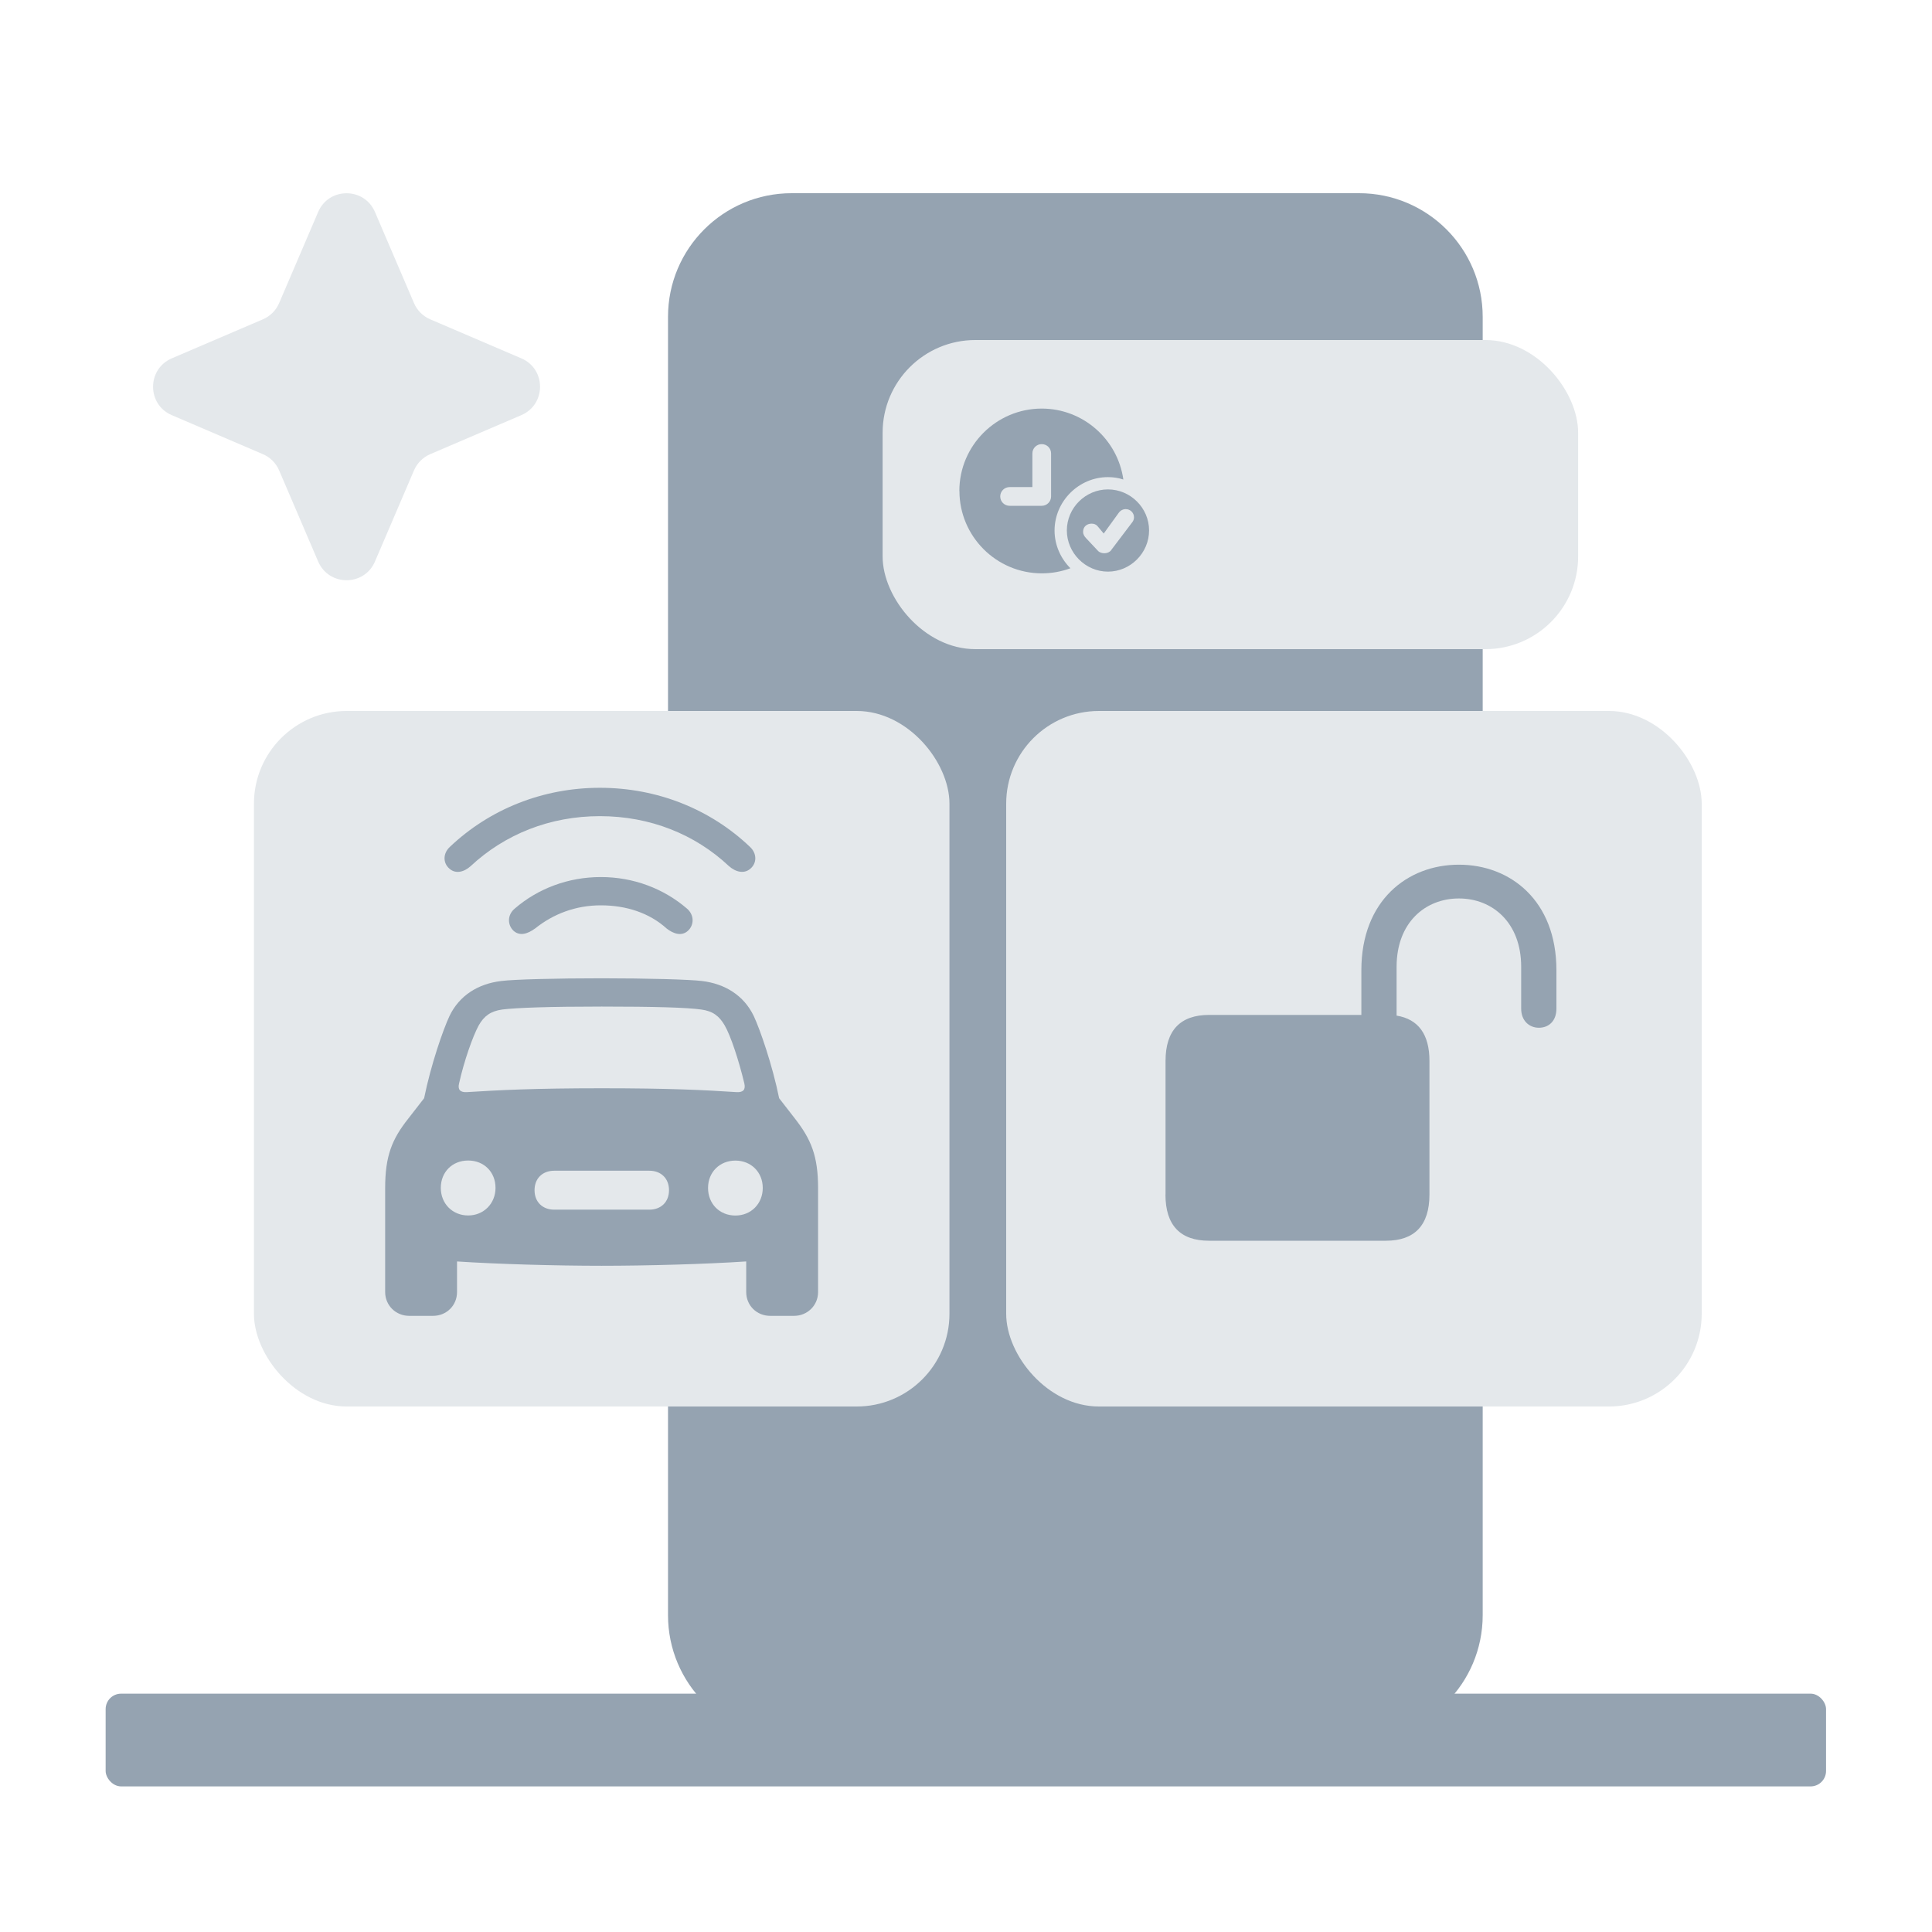 <svg viewBox="0 0 250 250" xmlns="http://www.w3.org/2000/svg"><path d="m191.86 209v-168c0-8.84-7.16-16-16-16h-73.42c-8.84 0-16 7.16-16 16v168c0 8.84 7.16 16 16 16h73.42c8.84 0 16-7.16 16-16z" fill="#95a3b1"/><rect fill="#e4e8eb" height="90" rx="12" width="90" x="32.86" y="92"/><rect fill="#e4e8eb" height="90" rx="12" width="90" x="130.2" y="92"/><rect fill="#e4e8eb" height="40" rx="12" width="90" x="114.21" y="44"/><g fill="#95a3b1"><path d="m59.14 163.23v3.96c0 1.73-1.35 3.08-3.11 3.08h-3.08c-1.73 0-3.11-1.35-3.11-3.08v-13.45c0-4.16.88-6.33 2.99-8.99l2.05-2.64c.88-4.34 2.46-8.88 3.28-10.63 1.29-2.7 3.75-4.19 6.71-4.54 1.61-.21 7.09-.35 12.98-.35s11.37.15 12.98.35c2.96.35 5.42 1.85 6.71 4.54.82 1.76 2.4 6.3 3.28 10.63l2.05 2.64c2.08 2.67 2.99 4.83 2.99 8.99v13.45c0 1.73-1.38 3.08-3.11 3.08h-3.08c-1.76 0-3.11-1.35-3.11-3.08v-3.96c-5.3.35-12.83.56-18.72.56s-13.42-.21-18.72-.56zm4.98-9.52c0-2.05-1.49-3.54-3.54-3.54s-3.54 1.49-3.54 3.54 1.52 3.57 3.54 3.57 3.54-1.55 3.54-3.57zm-3.22-41.63c-.88.79-1.96 1.03-2.75.32-.85-.73-.85-1.99.09-2.84 5.1-4.83 11.95-7.62 19.39-7.62s14.3 2.78 19.39 7.62c.94.85.94 2.11.09 2.84-.79.7-1.88.47-2.78-.32-4.39-4.13-10.22-6.47-16.7-6.47s-12.3 2.34-16.73 6.47zm-.47 29.24c4.1-.26 8.7-.5 17.43-.5s13.33.23 17.43.5c.91.06 1.2-.35 1.03-1.11-.7-2.93-1.76-6.18-2.55-7.53-.7-1.2-1.52-1.85-3.05-2.05-1.88-.26-6.04-.38-12.86-.38s-10.99.15-12.86.38c-1.52.21-2.37.85-3.05 2.05-.76 1.38-1.9 4.6-2.55 7.53-.18.76.12 1.17 1.03 1.11zm8.82-21.18c-.97.7-1.96 1.03-2.78.32-.82-.76-.85-2.08.15-2.9 2.99-2.58 6.91-4.07 11.13-4.07s8.12 1.49 11.13 4.07c.97.82.97 2.14.12 2.9-.79.7-1.82.41-2.75-.32-2.23-2.02-5.24-2.99-8.5-2.99s-6.15 1.11-8.5 2.99zm14.77 36.39c1.52 0 2.55-1 2.55-2.52s-1.03-2.52-2.55-2.52h-12.3c-1.52 0-2.55 1-2.55 2.52s1.03 2.52 2.55 2.52zm14.68-2.81c0-2.05-1.52-3.54-3.54-3.54s-3.54 1.49-3.54 3.54 1.49 3.57 3.54 3.57 3.54-1.55 3.54-3.57z"/><path d="m150.82 154.58v-17.29c0-3.98 1.93-5.96 5.64-5.96h19.7v-5.79c0-9.01 5.96-13.65 12.62-13.65s12.62 4.64 12.62 13.65v4.98c0 1.64-1.03 2.47-2.27 2.47s-2.29-.9-2.29-2.47v-5.42c0-5.71-3.71-8.84-8.06-8.84s-8.06 3.12-8.06 8.84v6.32c2.81.46 4.25 2.42 4.25 5.86v17.29c0 4-1.93 5.98-5.64 5.98h-22.88c-3.71 0-5.64-1.98-5.64-5.98z"/><path d="m124.14 63.53c0-5.88 4.79-10.66 10.66-10.66 5.37 0 9.83 4 10.56 9.18-.62-.21-1.3-.31-1.99-.31-3.78 0-6.91 3.13-6.91 6.91 0 1.88.79 3.62 2.05 4.88-1.15.43-2.4.66-3.7.66-5.88 0-10.66-4.79-10.66-10.66zm10.66 1.92c.67 0 1.21-.54 1.21-1.21v-5.56c0-.68-.54-1.21-1.21-1.21s-1.21.53-1.21 1.21v4.35h-2.95c-.67 0-1.21.54-1.21 1.21s.54 1.21 1.21 1.21zm3.25 3.19c0-2.91 2.4-5.31 5.32-5.31s5.32 2.4 5.32 5.31-2.41 5.33-5.32 5.33-5.32-2.43-5.32-5.33zm5.72 2.56 2.78-3.67c.13-.18.19-.4.19-.59 0-.59-.48-1.06-1.07-1.06-.35 0-.68.17-.9.47l-1.95 2.69-.82-.98c-.2-.22-.46-.3-.76-.3-.54 0-1.09.34-1.09 1.07 0 .29.16.56.35.77l1.57 1.67c.21.24.56.32.85.32.34 0 .68-.15.86-.39z"/></g><path d="m55.67 58.77 11.79-5.05c3.23-1.39 3.23-5.97 0-7.35l-11.79-5.05c-.94-.4-1.7-1.16-2.1-2.1l-5.05-11.79c-1.39-3.23-5.97-3.23-7.35 0l-5.05 11.79c-.4.94-1.16 1.7-2.1 2.1l-11.79 5.05c-3.23 1.39-3.23 5.97 0 7.35l11.79 5.05c.94.4 1.7 1.16 2.1 2.1l5.05 11.79c1.39 3.23 5.97 3.23 7.35 0l5.05-11.79c.4-.94 1.16-1.7 2.1-2.1z" fill="#e4e8eb"/><rect fill="#95a3b1" height="12" rx="2" width="222.62" x="13.67" y="219.16"/></svg>